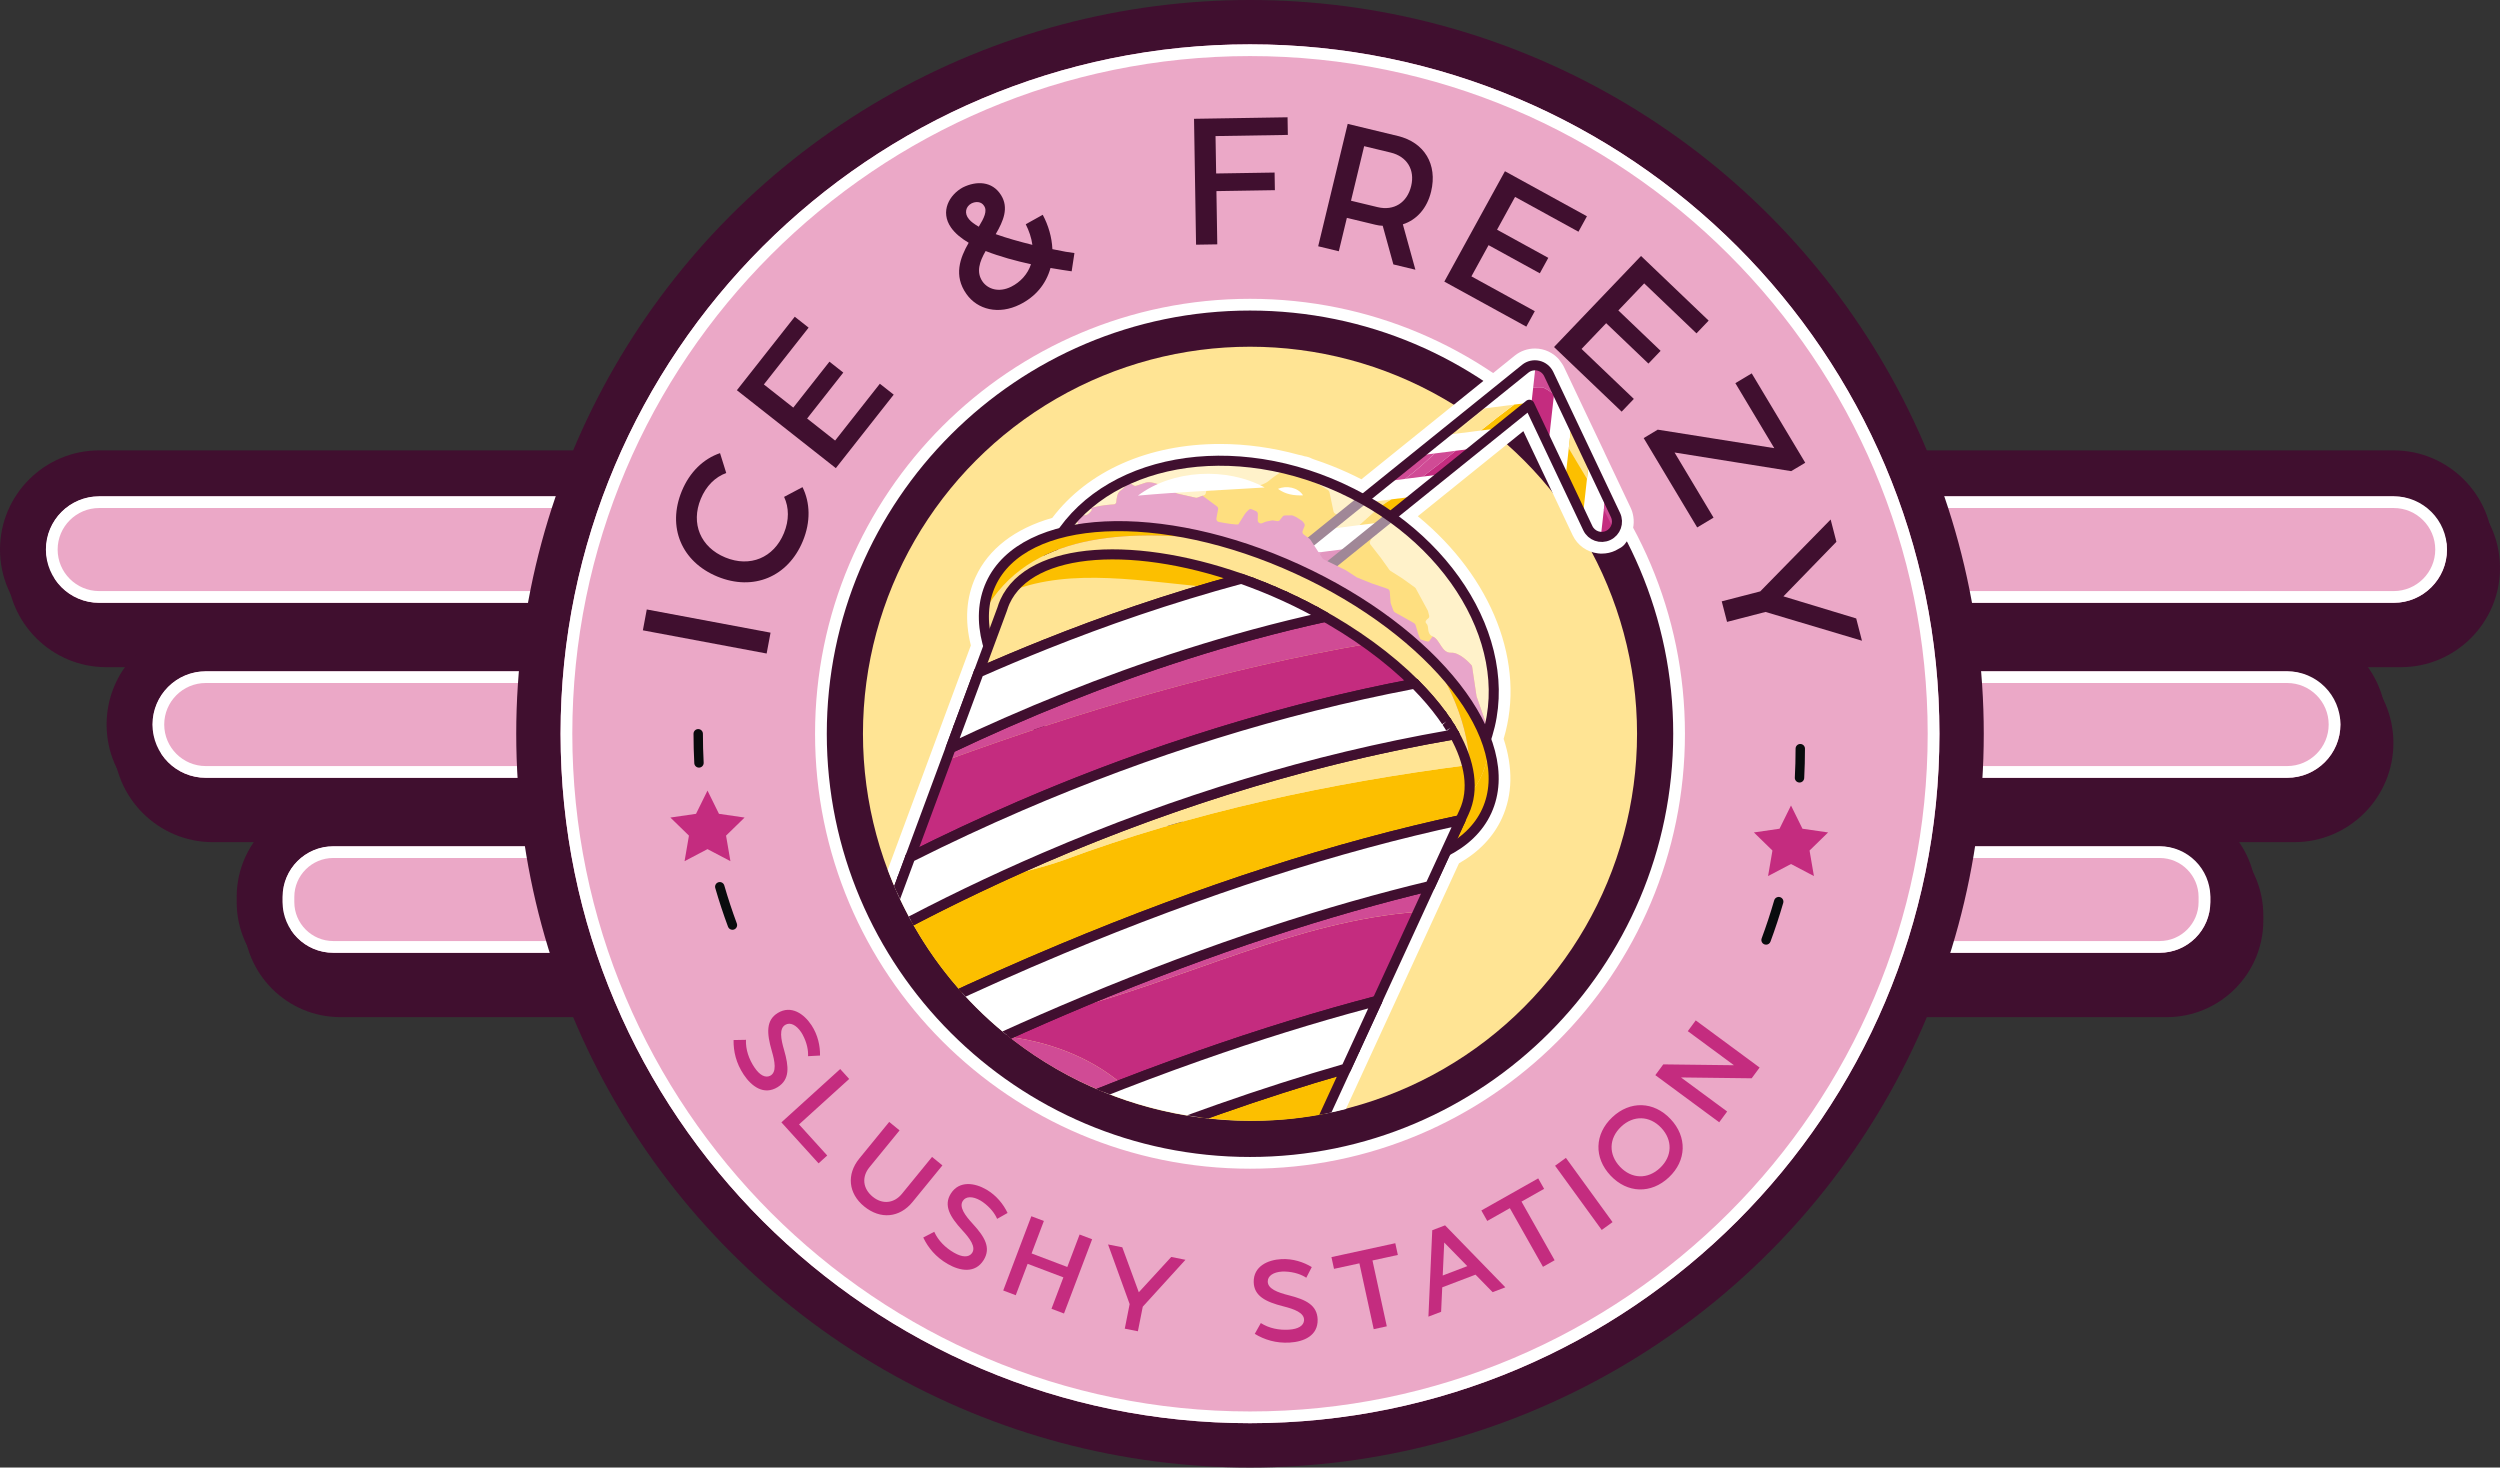 <?xml version="1.0" encoding="UTF-8"?>
<svg id="Layer_1" data-name="Layer 1" xmlns="http://www.w3.org/2000/svg" xmlns:xlink="http://www.w3.org/1999/xlink" viewBox="0 0 567.814 333.314">
  <rect x="0" y="0" width="567.814" height="333.314" fill="#333333" stroke="none"/>
  <defs>
    <style>
      .cls-1, .cls-2 {
        fill: none;
      }

      .cls-3 {
        clip-path: url(#clippath);
      }

      .cls-4 {
        fill: #eba8c7;
      }

      .cls-5 {
        fill: #ffe494;
      }

      .cls-6, .cls-7, .cls-8 {
        fill: #fff;
      }

      .cls-9 {
        fill: #fcbf00;
      }

      .cls-10 {
        fill: #c42c7f;
      }

      .cls-11 {
        fill: #d04b95;
      }

      .cls-12 {
        fill: #c6e2f7;
      }

      .cls-13 {
        fill: #090b0d;
      }

      .cls-14 {
        fill: #400f2f;
      }

      .cls-15, .cls-16 {
        fill: #3b8fca;
      }

      .cls-7, .cls-16, .cls-2 {
        stroke: #400f2f;
        stroke-linecap: round;
        stroke-linejoin: round;
        stroke-width: 2.285px;
      }

      .cls-8 {
        opacity: .5;
      }
    </style>
    <clipPath id="clippath">
      <path class="cls-1" d="m373.54,165.794c0,49.026-42.167,88.77-88.77,88.77-49.704,0-88.77-38.895-88.77-88.77,0-49.026,39.744-88.77,88.77-88.77,26.395,0,67.674-19.002,83.934-.715,13.941,15.679,4.835,66.854,4.835,89.485Z"/>
    </clipPath>
  </defs>
  <g>
    <g>
      <rect class="cls-4" x="12.04" y="116.914" width="545.349" height="24.194" rx="12.097" ry="12.097"/>
      <path class="cls-14" d="m545.291,116.914c6.681,0,12.097,5.416,12.097,12.097s-5.416,12.097-12.097,12.097H24.137c-6.681,0-12.097-5.416-12.097-12.097s5.416-12.097,12.097-12.097h521.154m0-10.426H24.137c-12.419,0-22.523,10.104-22.523,22.523s10.104,22.523,22.523,22.523h521.154c12.419,0,22.523-10.104,22.523-22.523s-10.104-22.523-22.523-22.523h0Z"/>
    </g>
    <g>
      <rect class="cls-4" x="36.249" y="156.657" width="496.931" height="24.194" rx="12.097" ry="12.097"/>
      <path class="cls-14" d="m521.082,156.657c6.681,0,12.097,5.416,12.097,12.097s-5.416,12.097-12.097,12.097H48.346c-6.681,0-12.097-5.416-12.097-12.097s5.416-12.097,12.097-12.097h472.736m0-10.426H48.346c-12.419,0-22.523,10.104-22.523,22.523s10.104,22.523,22.523,22.523h472.736c12.419,0,22.523-10.104,22.523-22.523s-10.104-22.523-22.523-22.523h0Z"/>
    </g>
    <g>
      <rect class="cls-4" x="65.795" y="196.4" width="437.837" height="24.194" rx="11.516" ry="11.516"/>
      <path class="cls-14" d="m492.116,196.4c6.36,0,11.516,5.156,11.516,11.516v1.162c0,6.36-5.156,11.516-11.516,11.516H77.312c-6.36,0-11.516-5.156-11.516-11.516v-1.162c0-6.36,5.156-11.516,11.516-11.516h414.805m0-10.426H77.312c-12.099,0-21.942,9.843-21.942,21.942v1.162c0,12.099,9.844,21.942,21.942,21.942h414.805c12.099,0,21.942-9.843,21.942-21.942v-1.162c0-12.099-9.844-21.942-21.942-21.942h0Z"/>
    </g>
    <g>
      <rect class="cls-4" x="10.426" y="112.719" width="545.349" height="24.194" rx="12.097" ry="12.097"/>
      <path class="cls-14" d="m543.677,112.719c6.681,0,12.097,5.416,12.097,12.097s-5.416,12.097-12.097,12.097H22.523c-6.681,0-12.097-5.416-12.097-12.097s5.416-12.097,12.097-12.097h521.154m0-10.426H22.523c-12.419,0-22.523,10.104-22.523,22.523s10.104,22.523,22.523,22.523h521.154c12.419,0,22.523-10.104,22.523-22.523s-10.104-22.523-22.523-22.523h0Z"/>
    </g>
    <g>
      <rect class="cls-4" x="34.635" y="152.462" width="496.931" height="24.194" rx="12.097" ry="12.097"/>
      <path class="cls-14" d="m519.469,152.462c6.681,0,12.097,5.416,12.097,12.097s-5.416,12.097-12.097,12.097H46.732c-6.681,0-12.097-5.416-12.097-12.097s5.416-12.097,12.097-12.097h472.737m0-10.426H46.732c-12.419,0-22.523,10.104-22.523,22.523s10.104,22.523,22.523,22.523h472.737c12.419,0,22.523-10.104,22.523-22.523s-10.104-22.523-22.523-22.523h0Z"/>
    </g>
    <g>
      <rect class="cls-4" x="64.182" y="192.205" width="437.837" height="24.194" rx="11.516" ry="11.516"/>
      <path class="cls-14" d="m490.503,192.205c6.36,0,11.516,5.156,11.516,11.516v1.162c0,6.36-5.156,11.516-11.516,11.516H75.698c-6.36,0-11.516-5.156-11.516-11.516v-1.162c0-6.36,5.156-11.516,11.516-11.516h414.804m0-10.426H75.698c-12.099,0-21.942,9.843-21.942,21.942v1.162c0,12.099,9.844,21.942,21.942,21.942h414.804c12.099,0,21.942-9.843,21.942-21.942v-1.162c0-12.099-9.844-21.942-21.942-21.942h0Z"/>
    </g>
    <path class="cls-6" d="m543.677,115.384c5.201,0,9.432,4.231,9.432,9.432s-4.231,9.432-9.432,9.432H22.523c-5.201,0-9.432-4.231-9.432-9.432s4.231-9.432,9.432-9.432h521.154m0-2.665H22.523c-6.681,0-12.097,5.416-12.097,12.097s5.416,12.097,12.097,12.097h521.154c6.681,0,12.097-5.416,12.097-12.097s-5.416-12.097-12.097-12.097h0Z"/>
    <path class="cls-6" d="m519.469,155.127c5.201,0,9.433,4.231,9.433,9.433s-4.231,9.433-9.433,9.433H46.732c-5.201,0-9.433-4.231-9.433-9.433s4.231-9.433,9.433-9.433h472.737m0-2.665H46.732c-6.681,0-12.097,5.416-12.097,12.097s5.416,12.097,12.097,12.097h472.737c6.681,0,12.097-5.416,12.097-12.097s-5.416-12.097-12.097-12.097h0Z"/>
    <path class="cls-6" d="m490.503,194.87c4.881,0,8.852,3.971,8.852,8.852v1.162c0,4.881-3.971,8.852-8.852,8.852H75.698c-4.881,0-8.852-3.971-8.852-8.852v-1.162c0-4.881,3.971-8.852,8.852-8.852h414.804m0-2.665H75.698c-6.36,0-11.516,5.156-11.516,11.516v1.162c0,6.36,5.156,11.516,11.516,11.516h414.804c6.36,0,11.516-5.156,11.516-11.516v-1.162c0-6.36-5.156-11.516-11.516-11.516h0Z"/>
  </g>
  <g>
    <circle class="cls-14" cx="283.907" cy="166.657" r="166.657"/>
    <path class="cls-4" d="m283.907,68.694c54.017,0,97.962,43.946,97.962,97.963s-43.946,97.963-97.962,97.963-97.963-43.946-97.963-97.963,43.946-97.963,97.963-97.963m0-58.623c-86.342,0-156.586,70.244-156.586,156.586s70.244,156.586,156.586,156.586,156.585-70.244,156.585-156.586S370.249,10.071,283.907,10.071h0Z"/>
    <path class="cls-6" d="m283.907,12.736c84.872,0,153.921,69.049,153.921,153.921s-69.049,153.921-153.921,153.921-153.921-69.049-153.921-153.921S199.035,12.736,283.907,12.736m0-2.665c-86.342,0-156.586,70.244-156.586,156.586s70.244,156.586,156.586,156.586,156.585-70.244,156.585-156.586S370.249,10.071,283.907,10.071h0Z"/>
    <g>
      <path class="cls-14" d="m146.011,143.163l.889-4.739,28.113,5.269-.888,4.739-28.114-5.269Z"/>
      <path class="cls-14" d="m154.856,111.534c1.792-4.344,4.927-7.337,8.681-8.617l1.409,4.513c-2.498.914-4.568,2.934-5.783,5.88-2.305,5.59-.064,10.979,5.563,13.299,5.628,2.321,11.016.08,13.32-5.51,1.217-2.946,1.171-5.838.043-8.247l4.182-2.21c1.76,3.555,1.873,7.888.082,12.231-3.364,8.159-11.26,11.443-19.418,8.079s-11.443-11.26-8.079-19.418Z"/>
      <path class="cls-14" d="m180.512,71.936l3.146,2.478-10.163,12.906,6.678,5.259,8.216-10.435,3.146,2.479-8.216,10.434,6.356,5.006,10.164-12.906,3.146,2.478-13.146,16.694-22.474-17.697,13.147-16.694Z"/>
      <path class="cls-14" d="m220.01,55.14c-1.679-.99-3.064-2.126-3.975-3.407-2.624-3.715-.368-7.528,2.649-9.166,3.073-1.528,6.673-1.447,8.657,1.718,1.857,2.908.535,5.938-1.188,8.896,2.557.919,5.515,1.729,8.326,2.43-.215-1.626-.76-3.182-1.506-4.681l3.86-2.147c1.273,2.378,2.07,5.083,2.192,7.806,2.246.48,4.091.795,5.005.888l-.63,4.146c-1.188-.184-2.85-.406-4.804-.758-1.05,3.76-3.485,6.569-6.961,8.297-4.793,2.384-9.631,1.186-12.145-2.4-2.934-4.154-1.463-8.171.518-11.619Zm3.489-8.396c-.637-1.007-1.88-1.029-2.866-.537-1.263.674-1.723,2.226-.539,3.598.475.587,1.241,1.118,2.209,1.687,1.209-1.971,1.998-3.595,1.196-4.747Zm-.348,17.191c1.148,1.665,3.631,2.621,6.521,1.184,2.085-1.037,3.771-2.879,4.488-5.106-3.379-.738-7.067-1.732-10.3-3-1.394,2.427-2.184,4.781-.709,6.923Z"/>
      <path class="cls-14" d="m271.196,26.983l21.241-.344.065,4.004-16.422.265.138,8.496,13.275-.214.065,4.002-13.276.215.194,12.092-4.82.078-.461-28.594Z"/>
      <path class="cls-14" d="m306.099,28.136l11.397,2.75c5.997,1.446,9.041,6.425,7.546,12.62-.919,3.812-3.275,6.438-6.418,7.445l2.851,10.311-5.005-1.207-2.42-8.778c-.546-.006-1.071-.09-1.667-.234l-6.474-1.561-1.829,7.585-4.686-1.131,6.704-27.8Zm.749,17.454l6.036,1.455c3.694.891,6.711-.987,7.63-4.799.891-3.693-.948-6.7-4.642-7.591l-6.035-1.457-2.989,12.392Z"/>
      <path class="cls-14" d="m360.434,49.119l-1.927,3.51-14.397-7.907-4.091,7.449,11.639,6.393-1.928,3.511-11.64-6.394-3.895,7.092,14.397,7.907-1.927,3.509-18.624-10.228,13.769-25.07,18.623,10.229Z"/>
      <path class="cls-14" d="m388.081,72.818l-2.767,2.895-11.875-11.35-5.871,6.146,9.6,9.175-2.767,2.895-9.6-9.174-5.59,5.849,11.876,11.349-2.767,2.895-15.361-14.679,19.762-20.679,15.359,14.68Z"/>
      <path class="cls-14" d="m410.017,105.099l-3.191,1.91-26.492-4.235,8.858,14.795-3.716,2.225-12.155-20.297,3.19-1.912,26.472,4.202-8.838-14.76,3.716-2.226,12.156,20.298Z"/>
      <path class="cls-14" d="m415.786,117.992l1.309,5.063-12.033,12.394,16.53,5.014,1.308,5.062-21.902-6.537-8.742,2.259-1.206-4.667,8.743-2.26,15.994-16.328Z"/>
    </g>
    <circle class="cls-5" cx="283.907" cy="166.657" r="87.907"/>
    <g>
      <path class="cls-10" d="m182.28,234.959c-.029-.044-.164-.294-.308-.508-1.131-1.692-2.51-2.319-3.582-1.698-1.463.824-1.047,3.209-.294,5.774,1.075,3.743,1.335,6.637-1.465,8.383-3.114,1.925-5.917-.138-7.705-2.816-1.76-2.635-2.355-5.335-2.314-7.872l2.815-.052c-.092,2.229.682,4.407,1.912,6.25,1.217,1.821,2.503,2.449,3.575,1.92,1.55-.787,1.075-3.26.381-5.646-1.168-4.021-1.342-6.973,1.364-8.626,3.042-1.847,5.959.202,7.669,2.809,1.438,2.199,1.962,4.699,1.921,6.864l-2.723.146c.078-1.229-.202-2.994-1.247-4.929Z"/>
      <path class="cls-10" d="m190.832,242.804l2.041,2.252-11.391,10.328,6.4,7.06-1.964,1.782-8.443-9.312,13.356-12.11Z"/>
      <path class="cls-10" d="m204.315,256.74l-6.843,8.377c-1.792,2.194-1.525,4.839.749,6.697,2.194,1.791,4.84,1.524,6.632-.67l6.842-8.377,2.353,1.922-6.792,8.317c-2.933,3.591-7.281,4.029-10.991.999-3.591-2.932-4.029-7.281-1.096-10.87l6.792-8.318,2.354,1.923Z"/>
      <path class="cls-10" d="m223.162,272.977c-.046-.025-.278-.189-.5-.317-1.766-1.013-3.279-.961-3.962.072-.945,1.388.488,3.338,2.302,5.302,2.625,2.874,4.143,5.349,2.412,8.156-1.933,3.106-5.359,2.505-8.151.901-2.746-1.577-4.479-3.73-5.57-6.021l2.498-1.298c.909,2.037,2.57,3.645,4.49,4.747,1.898,1.091,3.329,1.08,4.054.131,1.038-1.395-.484-3.396-2.168-5.225-2.832-3.081-4.3-5.647-2.609-8.33,1.904-3.005,5.426-2.467,8.114-.893,2.266,1.33,3.846,3.338,4.771,5.294l-2.373,1.34c-.477-1.136-1.511-2.591-3.307-3.86Z"/>
      <path class="cls-10" d="m237.09,277.315l-2.793,7.372,8.117,3.076,2.793-7.372,2.843,1.076-6.389,16.864-2.843-1.077,2.702-7.131-8.118-3.076-2.701,7.131-2.844-1.076,6.389-16.864,2.844,1.077Z"/>
      <path class="cls-10" d="m251.668,282.649l3.232.64,3.752,10.22,7.363-8.019,3.232.64-9.695,10.654-1.106,5.582-2.98-.59,1.106-5.582-4.904-13.545Z"/>
      <path class="cls-10" d="m291.808,288.795c-.052.003-.336-.006-.594.011-2.031.12-3.269.994-3.271,2.232-.03,1.679,2.24,2.524,4.833,3.17,3.772.961,6.4,2.198,6.495,5.495.089,3.659-3.105,5.035-6.32,5.228-3.162.188-5.793-.66-7.961-1.977l1.375-2.455c1.878,1.204,4.149,1.636,6.359,1.503,2.187-.13,3.378-.923,3.461-2.115.103-1.734-2.27-2.573-4.679-3.178-4.061-1.021-6.695-2.362-6.756-5.532-.058-3.557,3.183-5.04,6.296-5.2,2.624-.13,5.046.68,6.894,1.808l-1.249,2.423c-1.021-.688-2.686-1.336-4.883-1.412Z"/>
      <path class="cls-10" d="m316.907,282.365l.581,2.668-5.765,1.255,3.254,14.953-2.971.646-3.254-14.951-5.765,1.253-.581-2.668,14.5-3.155Z"/>
      <path class="cls-10" d="m324.429,299.043l.871-19.627,2.912-1.11,13.69,14.077-2.89,1.101-3.885-3.977-7.559,2.88-.254,5.555-2.887,1.102Zm8.831-11.471l-5.241-5.362-.342,7.491,5.583-2.129Z"/>
      <path class="cls-10" d="m349.366,267.639l1.342,2.377-5.135,2.898,7.521,13.319-2.646,1.494-7.521-13.319-5.135,2.899-1.342-2.376,12.916-7.293Z"/>
      <path class="cls-10" d="m353.198,264.767l2.459-1.786,10.594,14.591-2.459,1.785-10.594-14.59Z"/>
      <path class="cls-10" d="m379.424,254.162c3.817,4.048,3.658,9.436-.37,13.234-4.047,3.817-9.434,3.66-13.252-.388-3.816-4.047-3.658-9.435.389-13.253,4.028-3.798,9.417-3.641,13.233.406Zm-11.485,10.832c2.633,2.792,6.291,2.917,9.102.267,2.791-2.634,2.899-6.31.267-9.102s-6.31-2.899-9.102-.267c-2.811,2.65-2.899,6.31-.267,9.102Z"/>
      <path class="cls-10" d="m375.967,244.193l1.804-2.446,16.056.194-10.487-7.738,1.804-2.446,14.509,10.706-1.806,2.446-16.053-.194,10.486,7.738-1.805,2.445-14.508-10.705Z"/>
    </g>
    <path class="cls-6" d="m283.907,70.534c53.002,0,96.123,43.12,96.123,96.123s-43.12,96.122-96.123,96.122-96.122-43.12-96.122-96.122,43.12-96.123,96.122-96.123m0-2.665c-54.559,0-98.787,44.229-98.787,98.787s44.228,98.787,98.787,98.787,98.787-44.229,98.787-98.787-44.229-98.787-98.787-98.787h0Z"/>
    <g class="cls-3">
      <g>
        <path class="cls-6" d="m348.611,82.967c.259,0,.519.029.775.087.486.111.933.327,1.321.621l.4.354.581.805c.022.041.047.08.067.123l5.207,10.993,3.975,8.36-.003.026,3.732,7.879.804,1.698,1.453,3.068c.167.353.254.72.296,1.087l.016.039-.008.021c.105,1.062-.287,2.113-1.062,2.851l-.066.177-.192.06c-.196.152-.407.287-.64.398-.474.224-.971.319-1.463.319-.06,0-.119-.001-.178-.004l-.043.014.002-.016c-1.229-.071-2.385-.778-2.951-1.968l-13.277-28.032-31.508,25.41c18.421,13.065,27.508,33.456,21.638,50.535,2.203,5.876,2.41,11.498.189,16.347-1.789,3.906-4.989,6.946-9.239,9.118l-15.63,33.974-5.062,11.002-26.248,57.055c-3.003,6.558-11.418,9.862-22.495,9.862-10.397,0-23.139-2.912-35.949-8.778-8.016-3.671-15.13-8.079-21.003-12.792-.001,0-.002-.002-.003-.003-.448-.359-.887-.721-1.32-1.083-.067-.056-.133-.112-.199-.167-.422-.355-.838-.712-1.245-1.07-.034-.03-.067-.06-.101-.09-1.182-1.044-2.301-2.099-3.356-3.161-.167-.167-.334-.335-.498-.503-.249-.256-.492-.512-.733-.769-.201-.214-.399-.428-.594-.642-.213-.233-.425-.465-.631-.698-.23-.261-.453-.522-.676-.783-.166-.195-.337-.389-.498-.584h0c-4.938-5.97-7.687-11.973-7.639-17.253-.003.001-.006.003-.009.005,0-.051.008-.1.009-.151.006-.336.026-.667.056-.997.009-.098.013-.197.023-.294.047-.426.109-.849.196-1.264.005-.022.007-.045.012-.068.083-.392.191-.777.311-1.158.018-.056.029-.114.047-.17.141-.428.304-.848.493-1.261l19.225-51.886,1.819-4.91,10.894-29.401,4.661-12.58,2.201-5.94c-1.477-5.072-1.396-9.902.545-14.141,2.669-5.828,8.468-9.734,16.241-11.684,7.358-10.541,20.735-16.309,35.807-16.309,5.553,0,11.335.783,17.132,2.398.575.04,1.064.33,1.64.373.167.012.456.172.588.287.201.175.36.007.561.182,2.528.822,5.052,1.802,7.554,2.947,1.746.8,3.436,1.662,5.072,2.576l5.049-4.072,7.243-5.842,5.706-4.602,7.244-5.842,11.549-9.314c.624-.504,1.397-.771,2.184-.771m0-3.809c-1.659,0-3.284.574-4.576,1.615l-11.548,9.314-7.244,5.842-5.706,4.602-7.243,5.842-3.083,2.487c-1.016-.523-2.039-1.021-3.061-1.489-2.471-1.132-5.025-2.136-7.597-2.987-.195-.092-.397-.168-.606-.229-.444-.233-1.006-.448-1.644-.521-.043-.013-.085-.027-.127-.04-.295-.092-.706-.22-1.214-.297-5.951-1.633-11.963-2.46-17.873-2.46-16.21,0-30.001,6.1-38.094,16.788-8.49,2.427-14.497,7.051-17.417,13.428-2.128,4.647-2.489,9.871-1.076,15.544l-1.778,4.8-4.661,12.58-10.894,29.401-1.819,4.91-19.179,51.762c-.218.489-.415.999-.585,1.517-.029.087-.058.187-.085.289-.164.528-.285.987-.381,1.441-.009.041-.019.094-.028.145-.098.478-.177.99-.239,1.556-.012.116-.021.223-.028.331l-.004.051c-.036.405-.058.791-.068,1.17-.006.091-.01.18-.011.27,0,.097.002.194.008.29.04,6.024,2.978,12.733,8.513,19.423.122.148.248.295.375.442l.159.185c.237.278.475.557.722.836.22.25.446.498.673.745.207.226.417.454.63.68.257.273.515.545.779.816.135.139.273.278.411.416l.116.117c1.112,1.12,2.302,2.241,3.535,3.33l.107.096c.428.376.864.75,1.306,1.122l.057.048.156.131c.447.374.904.75,1.37,1.125.009.007.018.014.027.022,6.354,5.096,13.683,9.561,21.785,13.271,12.848,5.883,26.178,9.123,37.534,9.123,13.17,0,22.389-4.292,25.958-12.085l26.245-57.049,5.062-11.002,15.099-32.819c4.545-2.583,7.83-6.036,9.773-10.28,2.41-5.264,2.531-11.459.367-17.988,5.135-16.986-2.547-36.661-19.489-50.562l23.968-19.329,11.208,23.663c1.079,2.27,3.25,3.81,5.738,4.102.219.039.441.059.664.059.082,0,.163-.003.245-.008,1.078-.005,2.107-.235,3.058-.685.267-.127.53-.272.786-.436.689-.315,1.267-.827,1.662-1.469,1.208-1.43,1.814-3.254,1.694-5.138-.005-.229-.031-.457-.076-.681-.109-.713-.305-1.364-.597-1.981l-1.453-3.068-.804-1.698-3.607-7.616c-.037-.1-.079-.198-.124-.294l-3.975-8.36-5.205-10.989c-.055-.116-.11-.22-.168-.322-.075-.138-.16-.271-.252-.399l-.58-.805c-.165-.229-.355-.439-.566-.625l-.4-.354c-.073-.064-.148-.126-.225-.184-.832-.629-1.763-1.065-2.767-1.295-.534-.122-1.081-.184-1.626-.184h0Z"/>
        <g>
          <path class="cls-9" d="m336.457,169.179c.315-.879,1.062-3.127,1.284-3.814.043-.132.04-.276-.008-.415-.419-1.222-.845-2.443-1.279-3.664-.351-1.023-.708-2.047-1.071-3.07-.016-.045-.028-.092-.034-.139-.308-2.216-.639-4.437-.993-6.662-.022-.137-.083-.267-.18-.376-.569-.645-2.73-2.887-4.593-2.79-2.163.113-2.499-2.955-4.105-3.646-1.598-.684-.77-2.273-1.484-2.95-.481-.454.012-.931.385-1.194.2-.14.284-.39.218-.644-.088-.335-.176-.671-.265-1.006-.014-.054-.035-.106-.061-.156-.884-1.665-1.784-3.326-2.7-4.983-.056-.101-.134-.189-.229-.258-.957-.695-1.916-1.386-2.879-2.071-.011-.008-.023-.016-.035-.023-.874-.556-1.75-1.108-2.627-1.656-.091-.057-.169-.131-.23-.218-.637-.904-1.278-1.806-1.924-2.705-.784-1.016-1.575-2.03-2.372-3.04-.162-.205-.204-.466-.112-.679.226-.518.451-1.036.676-1.554.125-.288-.003-.648-.298-.848-.804-.549-2.382-1.526-3.352-1.569-1.145-.053-2.154-.9-2.431-1.151-.056-.051-.118-.091-.185-.123-.756-.364-1.512-.726-2.269-1.084-.224-.106-.389-.311-.435-.54-.295-1.456-.599-2.914-.915-4.373-.042-.194-.169-.371-.348-.485-.822-.523-1.647-1.044-2.473-1.56-.039-.024-.075-.052-.11-.082-.867-.767-1.739-1.531-2.614-2.291-.131-.114-.296-.184-.463-.196-1.424-.107-2.846-.204-4.266-.293-.143-.009-.278.024-.389.096-.521.334-2.103,1.376-3.053,2.198-.893.771-2.104,1.093-2.598,1.2-.14.03-.289.017-.43-.041-.91-.373-1.821-.741-2.733-1.106-.045-.018-.087-.031-.134-.04-.408-.08-2.622-.482-4.755-.433-2.199.053-.301.005-2.182.15-.275.022-.499.204-.55.46-.09.449-.269,1.14-.551,1.495-.274.346-.397.843-.45,1.166-.034.208-.175.374-.377.447-.506.185-1.012.371-1.517.558-.121.045-.256.053-.389.022-1.395-.321-2.79-.633-4.185-.935-.084-.018-.16-.049-.233-.095-.71-.461-4.96-3.008-6.983-2.375-.707.232-1.412.465-2.116.701-.221.074-.471.023-.662-.127-.333-.263-.894-.592-1.316-.262-.639.5-.762.93-1.687,1.575-.644.45-.804,1.738-.845,2.475-.017.308-.261.545-.579.563-.91.05-2.746.202-4.254.587-2.092.537,0,0-1.036,1.113-1.034,1.115-1.126.57-2.271.931-.919.292-.702,1.366-.585,1.777.032.112.034.227.004.338-.188.679-.376,1.358-.566,2.037-.1.357-.494.547-.845.4-.347-.145-.8-.267-1.268-.207-.964.125-1.025,1.113-2.082,2.57-.042.058-.075.125-.094.193-.171.621-.343,1.241-.515,1.862-.061.219-.237.386-.459.438h0c-.631.148-.644,1.035-.021,1.212,32.87,9.317,65.191,24.242,95.303,44.893.347.238.802.119.945-.252.363-.938.977-2.557,1.231-3.276Z"/>
          <g>
            <path class="cls-6" d="m286.295,137.743c-.211-.163-.407-.353-.582-.571-1.206-1.496-.972-3.685.524-4.891l60.19-48.542c.829-.669,1.92-.921,2.959-.684,1.039.238,1.912.939,2.368,1.902l15.168,32.024c.822,1.736.081,3.811-1.655,4.633-1.737.822-3.809.079-4.633-1.655l-13.277-28.032-56.753,45.77c-1.278,1.031-3.064,1.009-4.309.047Z"/>
            <path class="cls-5" d="m307.962,114.453l-7.218,5.839,7.982-1.022c2.393-2.119,4.613-4.36,7.312-5.85l-8.075,1.034Z"/>
            <path class="cls-9" d="m321.162,112.763l-5.124.656c-2.699,1.49-4.919,3.731-7.312,5.85l4.756-.609,7.68-5.898Z"/>
            <polygon class="cls-10" points="287.243 131.946 299.981 130.315 307.66 124.417 294.461 126.108 287.243 131.946"/>
            <path class="cls-11" d="m323.148,108.254c2.535-1.916,5.016-3.885,7.48-5.872l-4.781.612c-2.192,2.07-4.404,4.065-6.681,5.77l3.982-.51Z"/>
            <path class="cls-11" d="m314.357,109.38l4.809-.616c2.277-1.705,4.489-3.7,6.681-5.77l-4.272.547-7.218,5.839Z"/>
            <path class="cls-10" d="m323.148,108.254l3.947-.505,7.68-5.898-4.146.531c-2.464,1.987-4.945,3.956-7.48,5.872Z"/>
            <path class="cls-9" d="m347.767,91.402l-3.843.492c-2.581,1.913-5.1,3.886-7.593,5.887l3.757-.481,7.68-5.898Z"/>
            <path class="cls-5" d="m336.331,97.781c2.493-2,5.013-3.974,7.593-5.887l-6.66.853c-2.286,1.689-4.514,3.687-6.727,5.776l5.794-.742Z"/>
            <path class="cls-5" d="m327.35,98.931l3.187-.408c2.214-2.088,4.441-4.087,6.727-5.776l-2.696.345-7.218,5.839Z"/>
            <path class="cls-11" d="m350.4,87.995c.706.235,1.558.835,2.555,1.596l.168-1.514-1.859-4.199-2.478-.901-.561,5.044c.715-.06,1.439-.072,2.175-.026Z"/>
            <path class="cls-10" d="m350.4,87.995c-.736-.046-1.46-.034-2.175.026l-.492,4.427,3.971,8.392,1.251-11.25c-.997-.76-1.849-1.36-2.555-1.596Z"/>
            <polygon class="cls-9" points="359.517 117.073 360.937 104.31 357.017 95.456 356.599 99.21 355.546 108.681 359.517 117.073"/>
            <polygon class="cls-5" points="357.017 95.456 356.599 99.21 356.306 101.851 360.441 108.764 360.937 104.31 357.017 95.456"/>
            <polygon class="cls-10" points="366.1 121.156 367.236 118.106 364.685 112.047 364.267 115.801 363.584 121.942 366.1 121.156"/>
            <polygon class="cls-11" points="364.685 112.047 364.267 115.801 366.492 120.103 367.236 118.106 364.685 112.047"/>
            <path class="cls-2" d="m286.295,137.743c-.211-.163-.407-.353-.582-.571-1.206-1.496-.972-3.685.524-4.891l60.19-48.542c.829-.669,1.92-.921,2.959-.684,1.039.238,1.912.939,2.368,1.902l15.168,32.024c.822,1.736.081,3.811-1.655,4.633-1.737.822-3.809.079-4.633-1.655l-13.277-28.032-56.753,45.77c-1.278,1.031-3.064,1.009-4.309.047Z"/>
            <polygon class="cls-11" points="294.461 126.107 287.243 131.946 294.412 131.028 300.283 125.362 294.461 126.107"/>
          </g>
          <path class="cls-11" d="m336.457,169.179c.315-.879,1.061-3.127,1.284-3.814.043-.131.04-.276-.008-.415-.419-1.222-.845-2.443-1.279-3.664-.351-1.023-.708-2.047-1.071-3.07-.016-.045-.027-.092-.034-.139-.308-2.216-.639-4.437-.993-6.662-.022-.138-.083-.267-.18-.376-.569-.645-2.73-2.887-4.593-2.79-2.163.113-2.499-2.956-4.105-3.646-.034-.015-.061-.032-.092-.047-.373.48-.781,1.012-.835,1.115-.103.193-1.559-.325-1.871-.421-.254-.08-.925-2.441-1.164-3.275-.053-.186-.181-.346-.354-.445-.634-.363-1.269-.724-1.905-1.082-.808-.456-1.617-.907-2.427-1.356-.161-.089-.286-.233-.347-.402-.2-.544-.401-1.088-.603-1.631-.023-.062-.037-.126-.042-.19-.06-.832-.122-1.665-.188-2.499-.023-.284-.228-.542-.509-.64-1.248-.436-2.496-.864-3.745-1.284-.016-.005-.031-.011-.047-.017-1.041-.429-2.083-.852-3.126-1.269-.047-.019-.093-.043-.136-.071-.785-.516-1.573-1.029-2.362-1.539-.024-.015-.048-.029-.073-.042-1.654-.828-3.311-1.642-4.973-2.441-.128-.061-.237-.158-.312-.276-.908-1.415-1.828-2.826-2.761-4.233-.049-.074-.111-.139-.183-.193-.435-.322-.871-.642-1.308-.962-.262-.192-.372-.521-.263-.794.148-.372.296-.744.443-1.116.075-.189.046-.411-.078-.597-.15-.227-.354-.512-.477-.592-.188-.123-1.065-.693-1.278-.829-.034-.022-.064-.038-.101-.054-.23-.103-.46-.205-.689-.307-.099-.044-.204-.066-.307-.065-.521.006-1.041.014-1.561.022-.191.003-.362.085-.472.225-.217.279-.435.557-.652.836-.135.173-.363.256-.599.217-.316-.052-.632-.103-.948-.154-.082-.013-.163-.012-.241.004-.437.086-.873.174-1.309.262-.04.008-.078.02-.115.035-.275.114-.551.227-.826.342-.453.188-.995-.184-.983-.675.012-.475.023-.95.032-1.425.006-.271-.167-.532-.432-.655-.45-.208-1.105-.497-1.267-.501-.253-.007-1.083.88-1.293,1.229-.21.349-1.175,1.848-1.398,2.23-.171.288-3.08-.238-4.45-.485-.383-.07-.646-.435-.578-.795.132-.7.263-1.401.392-2.102.045-.242-.064-.5-.278-.66-.988-.737-1.98-1.468-2.976-2.195-.089-.073-.178-.146-.268-.218t0,0c-.394.144-.787.289-1.18.435-.121.045-.256.053-.389.022-1.395-.321-2.79-.633-4.185-.935-.084-.018-.16-.049-.233-.095-.71-.461-4.96-3.008-6.983-2.375-.707.232-1.412.465-2.116.701-.221.074-.471.023-.662-.127-.333-.263-.894-.591-1.316-.262-.639.5-.762.93-1.687,1.575-.645.45-.804,1.738-.845,2.475-.017.308-.261.545-.579.563-.91.05-2.746.202-4.254.587-2.092.537,0,0-1.036,1.113-1.034,1.115-1.126.57-2.271.931-.919.292-.702,1.366-.585,1.777.032.112.034.227.004.338-.188.679-.376,1.358-.566,2.037-.1.357-.493.547-.845.4-.347-.145-.8-.267-1.268-.207-.964.125-1.025,1.113-2.082,2.57-.042.058-.075.125-.094.193-.171.621-.343,1.241-.515,1.862-.061.219-.237.386-.459.438h0c-.631.148-.644,1.035-.021,1.212,32.87,9.317,65.191,24.242,95.303,44.893.347.238.802.119.945-.252.363-.938.976-2.557,1.231-3.276Z"/>
          <ellipse class="cls-8" cx="287.377" cy="148.399" rx="41.31" ry="53.854" transform="translate(32.803 347.898) rotate(-65.396)"/>
          <ellipse class="cls-2" cx="287.364" cy="148.393" rx="41.31" ry="53.854" transform="translate(32.801 347.883) rotate(-65.396)"/>
          <path class="cls-5" d="m325.909,150.656c-7.742-8.002-18.475-15.561-31.198-21.387-6.393-2.928-12.787-5.179-18.981-6.785-19.742-2.075-42.075-1.732-52.238,16.566-.826,15.691,17.302,36.079,44.512,48.539,23.779,10.889,47.598,12.561,60.798,5.552,8.52-13.051,5.487-29.278-2.894-42.485Z"/>
          <path class="cls-9" d="m338.083,169.585c-1.916-6.171-6.131-12.684-12.174-18.929,5.911,9.314,9.154,20.128,7.569,30.273,2.706-3.233,4.496-7.23,4.604-11.344Z"/>
          <path class="cls-9" d="m338.083,169.585c-.108,4.114-1.898,8.111-4.604,11.344-.663,4.241-2.163,8.365-4.675,12.212,4.066-2.159,7.136-5.131,8.873-8.923,2.004-4.376,2.037-9.381.406-14.633Z"/>
          <path class="cls-9" d="m275.731,122.483c-23.937-6.21-44.832-2.638-50.691,10.156-.923,2.016-1.429,4.165-1.547,6.41,10.163-18.298,32.496-18.641,52.238-16.566Z"/>
          <ellipse class="cls-2" cx="281.358" cy="158.429" rx="32.072" ry="61.942" transform="translate(20.171 348.279) rotate(-65.396)"/>
          <g>
            <path class="cls-16" d="m185.201,252.758c.141-.428.305-.848.493-1.261-.189.412-.352.833-.493,1.261Z"/>
            <path class="cls-16" d="m328.598,163.99c.293.439.574.877.844,1.314-.27-.437-.551-.875-.844-1.314Z"/>
            <path class="cls-16" d="m329.53,165.448c.275.449.539.898.788,1.345-.249-.447-.514-.896-.788-1.345Z"/>
            <path class="cls-16" d="m192.694,274.69c-.166-.195-.337-.389-.498-.584.161.195.332.389.498.584Z"/>
            <path class="cls-16" d="m287.377,133.522c.646.264,1.293.53,1.941.808-.648-.279-1.294-.544-1.941-.808Z"/>
            <path class="cls-16" d="m184.843,254.085c.083-.392.191-.777.311-1.158-.12.381-.226.766-.311,1.158Z"/>
            <path class="cls-5" d="m269.455,254.596c-26.983,9.91-50.851,20.888-67.404,29.064,5.873,4.713,12.987,9.121,21.003,12.792,26.455,12.115,52.621,11.629,58.443-1.084l7.727-16.795c-3.907-9.684-11.595-18.697-19.769-23.977Z"/>
            <path class="cls-9" d="m305.73,242.696c-10.091,2.89-19.795,6.04-28.854,9.229-2.498.879-4.971,1.771-7.42,2.671,8.174,5.28,15.862,14.293,19.769,23.977l18.522-40.26-2.017,4.383Z"/>
            <path class="cls-16" d="m284.4,132.347c.811.306,1.624.623,2.438.951-.814-.329-1.627-.645-2.438-.951Z"/>
            <path class="cls-16" d="m321.335,155.275c2.379,2.377,4.455,4.785,6.197,7.183-1.742-2.399-3.818-4.806-6.197-7.183Z"/>
            <path class="cls-16" d="m327.556,162.491c.327.451.639.901.942,1.35-.303-.45-.615-.9-.942-1.35Z"/>
            <path class="cls-16" d="m294.329,136.624c.529.258,1.051.521,1.572.784-.522-.263-1.042-.527-1.572-.784Z"/>
            <path class="cls-16" d="m296.63,137.775c.677.348,1.346.7,2.009,1.057-.664-.356-1.332-.71-2.009-1.057Z"/>
            <path class="cls-16" d="m194,276.172c-.213-.233-.425-.465-.631-.698.206.233.418.465.631.698Z"/>
            <path class="cls-16" d="m200.529,282.407c-.422-.355-.838-.712-1.245-1.07.407.358.824.715,1.245,1.07Z"/>
            <polygon class="cls-12" points="204.92 199.611 203.272 204.057 203.272 204.057 204.92 199.611"/>
            <path class="cls-9" d="m241.474,195.397c-4.67,1.624-9.448,2.814-14.262,3.832-10.326,4.746-19.466,9.418-27.202,13.632l3.262-8.803h0l-17.578,47.44,4.539-12.25c13.934-7.161,31.339-15.54,50.828-23.683,32.33-13.509,62.597-23.278,90.627-29.293l.858-1.866c1.455-3.178,1.61-6.782.643-10.608-30.943,3.997-62.253,10.637-91.716,21.6Z"/>
            <path class="cls-5" d="m333.19,173.797c-.574-2.27-1.542-4.617-2.871-7.001-36.945,6.329-69.311,17.734-93.144,27.996-3.433,1.478-6.754,2.961-9.963,4.436,4.814-1.018,9.593-2.208,14.262-3.832,29.463-10.963,60.773-17.602,91.716-21.6Z"/>
            <path class="cls-16" d="m202.048,283.658c-.448-.359-.887-.721-1.32-1.084.433.363.872.724,1.32,1.084Z"/>
            <path class="cls-15" d="m184.612,255.71c.009-.098.013-.197.023-.294-.011.097-.015.196-.023.294Z"/>
            <path class="cls-15" d="m184.556,256.707c.006-.335.027-.667.056-.997-.029.329-.049.661-.056.997Z"/>
            <path class="cls-15" d="m184.548,256.857s.006-.003.008-.005c0-.049,0-.098,0-.146,0,.051-.008.1-.008.151Z"/>
            <path class="cls-15" d="m184.636,255.416c.047-.426.11-.848.196-1.264-.087.415-.149.837-.196,1.264Z"/>
            <path class="cls-10" d="m239.201,230.426c-3.818,1.647-7.554,3.295-11.172,4.933,9.714,1.056,19.401,4.567,26.837,10.901,5.687-2.201,11.541-4.375,17.523-6.483,13.97-4.922,27.461-9.078,40.419-12.466l9.302-20.22c-27.727,2.035-53.209,15.55-80.636,22.583-.758.284-1.516.533-2.273.752Z"/>
            <path class="cls-11" d="m324.807,201.229c-22.742,5.459-48.933,13.823-78.753,26.283-2.319.969-4.597,1.942-6.853,2.915.758-.219,1.516-.468,2.273-.752,27.427-7.033,52.908-20.548,80.636-22.583l7.29-15.845-4.593,9.983Z"/>
            <path class="cls-11" d="m184.557,256.853c-.048,5.28,2.701,11.283,7.639,17.253,14.989-7.524,37.134-17.962,62.67-27.846-7.436-6.333-17.123-9.845-26.837-10.901-17.351,7.854-32.268,15.468-43.472,21.494Z"/>
            <path class="cls-16" d="m199.182,281.246c-1.183-1.044-2.3-2.099-3.356-3.161,1.055,1.062,2.174,2.117,3.356,3.161Z"/>
            <path class="cls-5" d="m229.666,134.255c-.549.748-1.027,1.541-1.415,2.389-.251.549-.45,1.114-.625,1.687l-5.331,14.389c4.839-2.134,9.916-4.277,15.205-6.39,11.127-4.446,23.818-8.973,37.535-12.956-15.059-1.213-31.558-4.587-45.369.882Z"/>
            <path class="cls-9" d="m284.395,132.345c-24.349-9.209-47.088-8.49-54.729,1.91,13.811-5.468,30.31-2.095,45.369-.882,2.269-.659,4.563-1.305,6.886-1.931.823.29,1.648.591,2.474.903Z"/>
            <path class="cls-16" d="m291.893,135.473c-.006-.003-.012-.006-.019-.009-.013-.006-.026-.011-.039-.017.013.006.026.011.039.017.006.003.012.006.019.009Z"/>
            <path class="cls-16" d="m195.328,277.582c-.249-.256-.492-.512-.733-.768.241.257.485.513.733.768Z"/>
            <path class="cls-15" d="m298.817,138.926c.72.388,1.418.79,2.121,1.189.007-.001.013-.003.02-.004-.705-.4-1.419-.794-2.141-1.184Z"/>
            <path class="cls-11" d="m300.938,140.115c-21.836,4.768-42.025,11.603-58.634,18.24-9.526,3.806-18.385,7.736-26.368,11.525l1.697-4.579-2.746,7.41c31.347-11.456,62.866-20.774,95.675-26.47-2.981-2.134-6.2-4.186-9.624-6.125Z"/>
            <path class="cls-10" d="m214.887,172.71l-8.148,21.991c7.494-3.768,15.853-7.719,24.994-11.663,23.162-9.994,54.148-21.031,89.596-27.769-3.099-3.097-6.722-6.134-10.767-9.029-32.809,5.697-64.328,15.014-95.675,26.47Z"/>
            <path class="cls-2" d="m281.498,295.368l26.248-57.055-2.017,4.383c-10.091,2.89-19.795,6.04-28.854,9.229-30.012,10.563-56.768,22.817-74.824,31.735,5.873,4.713,12.987,9.121,21.003,12.792,26.455,12.115,52.621,11.629,58.443-1.084Z"/>
            <path class="cls-2" d="m241.062,215.563c32.33-13.509,62.597-23.278,90.627-29.293l.858-1.866c2.319-5.063,1.34-11.207-2.228-17.609-36.945,6.329-69.311,17.734-93.144,27.996-14.478,6.234-27.025,12.544-37.165,18.068l4.909-13.25-19.225,51.886,4.539-12.25c13.934-7.161,31.339-15.54,50.828-23.683Z"/>
            <path class="cls-2" d="m312.808,227.311l16.592-36.065-4.593,9.983c-22.742,5.459-48.933,13.823-78.753,26.283-25.075,10.478-46.585,21.32-61.506,29.346.008-.925.102-1.828.283-2.705-1.231,5.878,1.563,12.94,7.364,19.953,18.327-9.199,47.35-22.756,80.193-34.329,13.97-4.922,27.461-9.078,40.419-12.466Z"/>
            <path class="cls-2" d="m281.921,131.443c.823.29,1.648.591,2.474.903-26.1-9.871-50.357-8.34-56.144,4.299-.251.549-.45,1.114-.625,1.687l-5.331,14.389c4.839-2.134,9.916-4.277,15.206-6.39,12.968-5.181,28.055-10.475,44.421-14.887Z"/>
            <path class="cls-2" d="m321.329,155.269c-5.854-5.848-13.528-11.501-22.512-16.342.722.39,1.436.784,2.141,1.184-21.843,4.768-42.04,11.606-58.654,18.244-9.526,3.806-18.385,7.736-26.368,11.525l1.697-4.579-10.894,29.401c7.494-3.768,15.853-7.719,24.994-11.663,23.162-9.994,54.148-21.031,89.596-27.769Z"/>
            <path class="cls-7" d="m286.839,133.299c.179.072.359.15.539.223-.179-.073-.359-.151-.539-.223Z"/>
            <path class="cls-7" d="m289.318,134.331c.839.361,1.678.732,2.518,1.116-.84-.384-1.679-.756-2.518-1.116Z"/>
            <path class="cls-7" d="m284.395,132.345s.004.001.005.002c-.002,0-.004-.001-.005-.002Z"/>
            <polygon class="cls-7" points="222.294 152.72 217.633 165.3 222.294 152.72 222.294 152.72"/>
            <path class="cls-7" d="m298.639,138.831c.059.032.119.063.178.095-.059-.032-.119-.063-.178-.095Z"/>
            <path class="cls-7" d="m291.893,135.473c.821.376,1.632.761,2.436,1.151-.803-.391-1.614-.775-2.436-1.151Z"/>
            <path class="cls-7" d="m295.901,137.408c.243.122.488.243.729.366-.241-.124-.486-.244-.729-.366Z"/>
            <path class="cls-7" d="m242.304,158.354c16.614-6.638,36.811-13.476,58.654-18.244-.705-.4-1.419-.794-2.141-1.184-.059-.032-.119-.063-.178-.095-.663-.357-1.333-.709-2.009-1.057-.241-.123-.486-.244-.729-.366-.521-.263-1.043-.527-1.572-.784-.804-.39-1.614-.775-2.436-1.151-.006-.003-.012-.006-.019-.009-.013-.006-.026-.011-.039-.017-.84-.384-1.679-.755-2.518-1.116-.648-.278-1.294-.544-1.941-.808-.179-.074-.359-.151-.539-.223-.814-.328-1.627-.645-2.438-.951-.002,0-.004-.001-.005-.002-.827-.312-1.652-.613-2.474-.903-16.366,4.412-31.454,9.706-44.421,14.887-5.289,2.113-10.366,4.257-15.206,6.39l-4.661,12.58-1.697,4.579c7.983-3.788,16.842-7.718,26.368-11.525Z"/>
            <path class="cls-7" d="m184.831,254.153c.005-.022.007-.045.012-.068-.005.022-.007.045-.012.068Z"/>
            <polygon class="cls-7" points="331.689 186.27 331.689 186.27 329.4 191.246 331.689 186.27"/>
            <path class="cls-7" d="m185.153,252.927c.018-.056.029-.114.047-.17-.018.056-.03.114-.047.17Z"/>
            <path class="cls-7" d="m246.054,227.512c29.82-12.46,56.011-20.824,78.753-26.283l4.593-9.983,2.289-4.975c-28.03,6.014-58.297,15.784-90.627,29.293-19.489,8.144-36.894,16.522-50.828,23.683l-4.539,12.25c-.189.412-.352.833-.493,1.261-.018.056-.03.114-.047.17-.12.381-.227.766-.311,1.158-.005.022-.007.045-.012.068-.181.877-.275,1.78-.283,2.705,14.921-8.025,36.43-18.868,61.506-29.346Z"/>
            <polygon class="cls-7" points="312.808 227.311 312.808 227.311 307.746 238.313 312.808 227.311"/>
            <path class="cls-7" d="m199.284,281.336c-.034-.03-.067-.06-.102-.091.034.03.067.06.102.091Z"/>
            <path class="cls-7" d="m195.826,278.085c-.166-.168-.334-.335-.498-.503.163.168.331.335.498.503Z"/>
            <path class="cls-7" d="m194.595,276.814c-.201-.214-.399-.428-.595-.642.196.214.393.428.595.642Z"/>
            <path class="cls-7" d="m193.37,275.474c-.231-.261-.453-.522-.676-.783.223.261.445.522.676.783Z"/>
            <polygon class="cls-7" points="192.196 274.106 192.196 274.106 192.196 274.106 192.196 274.106"/>
            <g>
              <polygon class="cls-6" points="202.051 283.66 202.051 283.66 202.048 283.658 202.051 283.66"/>
              <path class="cls-14" d="m202.049,284.802c-.292,0-.583-.111-.806-.334l-.003-.003c-.224-.223-.335-.516-.335-.808s.111-.585.335-.808c.445-.447,1.17-.447,1.615,0,.224.224.336.517.336.811,0,.292-.111.584-.334.807s-.517.335-.809.335Z"/>
            </g>
            <g>
              <path class="cls-6" d="m200.728,282.574c-.066-.056-.133-.111-.199-.167.066.056.132.111.199.167Z"/>
              <path class="cls-14" d="m200.727,283.717c-.259,0-.519-.088-.733-.267l-.206-.175c-.266-.226-.401-.547-.401-.869,0-.263.09-.526.273-.741.409-.48,1.132-.538,1.61-.128l.192.161c.27.227.408.551.408.877,0,.259-.088.52-.267.733-.227.27-.551.408-.877.408Z"/>
            </g>
            <g>
              <path class="cls-6" d="m305.73,242.696l2.017-4.383,5.062-11.002c-12.958,3.388-26.449,7.543-40.419,12.466-32.843,11.573-61.866,25.13-80.193,34.329,0,0,0,0,0,0,.161.195.332.39.498.584.222.261.445.523.676.783.206.233.418.466.631.698.196.214.394.428.595.642.241.256.484.513.733.768.163.168.331.335.498.503,1.056,1.061,2.173,2.117,3.356,3.161.034.03.067.06.102.091.407.358.824.715,1.245,1.07.066.056.132.112.199.167.433.363.872.724,1.32,1.084.001,0,.002.002.003.003,18.056-8.918,44.812-21.171,74.824-31.735,9.059-3.189,18.763-6.338,28.854-9.229Z"/>
              <path class="cls-14" d="m202.051,284.803c-.267,0-.53-.094-.74-.272-.446-.358-.884-.718-1.315-1.079l-.208-.176c-.422-.356-.844-.717-1.257-1.079,0,0-.104-.093-.104-.094-1.169-1.032-2.316-2.112-3.41-3.212l-.505-.51c-.255-.261-.502-.522-.747-.782-.206-.219-.406-.437-.605-.654-.219-.239-.435-.477-.645-.715-.235-.266-.464-.532-.689-.799l-.508-.595c-.222-.269-.31-.623-.238-.964s.294-.631.605-.787c18.541-9.308,47.526-22.829,80.325-34.386,13.896-4.896,27.526-9.1,40.51-12.493.429-.115.881.032,1.165.371.283.339.347.811.162,1.212l-7.078,15.385c-.14.303-.403.529-.724.621-9.374,2.686-19.061,5.783-28.789,9.209-30.351,10.682-57.373,23.124-74.698,31.681-.161.079-.334.118-.506.118Zm-2.015-4.325c.403.353.813.705,1.229,1.056l.196.165c.244.205.491.409.74.613,17.403-8.573,44.217-20.878,74.294-31.464,9.597-3.378,19.153-6.44,28.414-9.105l5.847-12.707c-12.217,3.266-24.984,7.237-37.988,11.819-31.916,11.246-60.229,24.367-78.756,33.619.07.081.142.162.214.243.202.229.41.457.618.686.19.207.385.419.582.629.236.251.476.503.72.755l.487.491c1.062,1.066,2.172,2.112,3.304,3.112l-.654.947.753-.859Zm105.693-37.781h.01-.01Z"/>
            </g>
            <g>
              <path class="cls-6" d="m329.442,165.304c.03.048.059.096.088.144-.029-.048-.058-.096-.088-.144Z"/>
              <path class="cls-14" d="m329.49,166.569c-.369,0-.725-.181-.936-.524l.938-.656-1.022.518c-.116-.188-.172-.396-.172-.602,0-.382.191-.756.54-.972.534-.332,1.24-.169,1.573.368.003.004.057.093.059.097.115.189.17.402.17.613,0,.39-.188.771-.536.983-.193.118-.406.175-.614.175Z"/>
            </g>
            <g>
              <polygon class="cls-6" points="330.319 166.796 330.318 166.794 330.319 166.796 330.319 166.796"/>
              <path class="cls-14" d="m330.318,167.937c-.292,0-.584-.11-.807-.334l-.002-.002c-.224-.223-.335-.516-.335-.808s.111-.585.335-.808c.445-.447,1.17-.447,1.615,0,.224.224.336.517.335.81,0,.292-.111.584-.334.807-.223.224-.516.335-.808.335Z"/>
            </g>
            <g>
              <path class="cls-6" d="m328.498,163.842c.033.049.067.099.1.148-.033-.049-.066-.099-.1-.148Z"/>
              <path class="cls-14" d="m328.599,165.132c-.358,0-.71-.168-.932-.479h0s0-.002,0-.002c0,0,0,0,0,0,0,0,0,0,0,0h0s0,0,0-.002h0s-.002,0,0-.003h0s0,0,0-.003h0s0-.002,0-.003c0,0,0,0,0-.002h0s0,0,0-.002h0l-.002-.002-.105-.156c-.349-.523-.209-1.23.313-1.582.52-.349,1.229-.215,1.583.306,0,.002.052.077.053.078t0,.002l.046.067c.354.521.219,1.232-.303,1.588-.197.133-.42.197-.642.197Z"/>
            </g>
            <g>
              <polygon class="cls-6" points="206.739 194.7 204.92 199.611 206.739 194.7 206.739 194.7"/>
              <path class="cls-14" d="m204.92,200.753c-.132,0-.266-.022-.397-.071-.461-.171-.746-.607-.745-1.072,0-.132.022-.266.071-.396l1.819-4.91c.219-.591.874-.896,1.469-.674.461.171.746.607.745,1.072,0,.132-.022.266-.071.396l-1.819,4.91c-.171.46-.607.745-1.071.745Z"/>
            </g>
            <g>
              <polygon class="cls-6" points="321.329 155.269 321.329 155.269 321.335 155.275 321.329 155.269"/>
              <path class="cls-14" d="m321.335,156.417c-.292,0-.585-.111-.808-.335h0c-.446-.446-.449-1.172-.003-1.618s1.168-.449,1.612-.003l.006.006s.005.004.007.006c0,0,.002.002.002.003l.012.012.003.003.029.032h0c.393.449.375,1.132-.053,1.56-.223.224-.516.335-.808.335Z"/>
            </g>
            <g>
              <path class="cls-6" d="m327.531,162.458c.008.011.017.022.025.034-.008-.011-.017-.022-.025-.034Z"/>
              <path class="cls-14" d="m326.632,163.163c-.15-.206-.224-.448-.223-.688,0-.354.158-.703.462-.924.514-.372,1.215-.273,1.584.235l-.924.672.931-.662-1.83,1.367Z"/>
            </g>
            <g>
              <path class="cls-6" d="m237.175,194.792c23.832-10.262,56.198-21.667,93.144-27.996,0,0,0-.002-.001-.002-.249-.447-.514-.896-.788-1.345-.029-.048-.058-.096-.088-.144-.27-.437-.551-.875-.844-1.314-.033-.049-.066-.099-.1-.148-.303-.45-.615-.9-.942-1.35-.008-.011-.017-.022-.025-.034-1.741-2.398-3.818-4.806-6.197-7.183-.002-.002-.004-.004-.006-.006-35.448,6.738-66.434,17.775-89.596,27.769-9.141,3.944-17.5,7.895-24.994,11.663l-1.819,4.91-4.909,13.25c10.141-5.524,22.687-11.833,37.165-18.068Z"/>
              <path class="cls-14" d="m200.011,214.003c-.269,0-.535-.095-.748-.278-.359-.312-.489-.814-.323-1.261l6.729-18.161c.101-.271.3-.493.558-.623,8.179-4.113,16.608-8.047,25.054-11.691,29.595-12.77,59.819-22.138,89.836-27.842.293-.057.597.005.847.172.062.041.128.095.181.148,2.413,2.41,4.537,4.874,6.313,7.32.359.495.68.956.989,1.416,0,.002.102.15.103.152.301.45.589.9.866,1.348.002.004.055.092.057.095.313.513.584.972.838,1.429.157.273.197.605.099.915-.13.406-.474.708-.895.78-30.907,5.295-62.157,14.688-92.885,27.921h0c-12.633,5.439-25.105,11.503-37.07,18.021-.172.094-.359.14-.547.14Zm7.644-18.483l-5.519,14.895c11.206-6.005,22.829-11.607,34.588-16.671h0c30.424-13.101,61.362-22.46,91.984-27.828l.733-.611-.973.601c-.262-.426-.536-.853-.821-1.281l.851-.781-.947.639c-.296-.438-.601-.878-.92-1.318-1.625-2.238-3.529-4.467-5.685-6.657-29.656,5.684-59.516,14.963-88.761,27.581-8.268,3.567-16.518,7.413-24.531,11.434Zm29.521-.727h.01-.01Z"/>
            </g>
          </g>
          <ellipse class="cls-10" cx="235.36" cy="271.415" rx="26.237" ry="51.716" transform="translate(-106.926 380.505) rotate(-66.747)"/>
          <ellipse class="cls-11" cx="233.126" cy="275.986" rx="26.237" ry="51.716" transform="translate(-112.477 381.219) rotate(-66.747)"/>
          <path class="cls-14" d="m258.102,304.15c-10.3,0-22.062-2.643-33.551-7.58-12.854-5.522-23.859-13.271-30.991-21.814-7.308-8.757-9.71-17.354-6.765-24.209s10.836-11.029,22.218-11.755c11.104-.709,24.302,1.944,37.156,7.468,26.778,11.507,43.716,32.153,37.756,46.023-2.945,6.854-10.836,11.029-22.219,11.755-1.179.075-2.382.112-3.604.112Zm-45.473-63.186c-1.178,0-2.336.036-3.471.108-10.479.668-17.676,4.353-20.264,10.376s-.309,13.78,6.42,21.842c6.905,8.274,17.608,15.796,30.139,21.18,12.529,5.385,25.359,7.974,36.107,7.286,10.479-.668,17.677-4.353,20.265-10.376,5.463-12.713-10.938-32.012-36.559-43.021-11.208-4.816-22.65-7.395-32.638-7.395Z"/>
          <path class="cls-6" d="m258.447,112.567c7.887-5.943,20.163-6.526,28.787-1.851-9.763.631-19.037.969-28.787,1.851h0Z"/>
          <path class="cls-6" d="m290.267,111.03c1.918-.813,4.527-.351,5.689,1.475-2.056.084-4.012-.211-5.689-1.475h0Z"/>
        </g>
      </g>
    </g>
    <g>
      <path class="cls-13" d="m158.754,174.347c-.563,0-1.034-.441-1.064-1.011-.115-2.201-.174-4.448-.174-6.679,0-.589.478-1.066,1.066-1.066s1.066.478,1.066,1.066c0,2.193.058,4.402.172,6.567.03.588-.421,1.09-1.01,1.121-.019,0-.038,0-.057,0Z"/>
      <path class="cls-13" d="m166.351,211.18c-.433,0-.841-.266-1-.695-1.071-2.889-2.045-5.846-2.895-8.788-.164-.566.163-1.157.729-1.32.561-.163,1.156.162,1.32.729.835,2.893,1.792,5.799,2.846,8.638.205.553-.077,1.166-.629,1.371-.122.045-.248.066-.371.066Z"/>
      <polygon class="cls-10" points="160.69 179.563 163.294 184.84 169.117 185.686 164.904 189.794 165.898 195.594 160.69 192.856 155.481 195.594 156.476 189.794 152.262 185.686 158.085 184.84 160.69 179.563"/>
    </g>
    <g>
      <path class="cls-13" d="m408.717,177.73c-.019,0-.037,0-.057,0-.588-.031-1.04-.532-1.01-1.121.114-2.184.172-4.394.172-6.568,0-.589.478-1.066,1.066-1.066s1.066.478,1.066,1.066c0,2.212-.059,4.459-.174,6.68-.03.569-.501,1.011-1.064,1.011Z"/>
      <path class="cls-13" d="m401.12,214.563c-.123,0-.249-.021-.371-.066-.552-.205-.834-.818-.629-1.371,1.05-2.832,2.008-5.738,2.846-8.638.164-.565.759-.891,1.32-.729.566.163.893.755.729,1.32-.853,2.95-1.826,5.907-2.895,8.788-.159.43-.566.695-1,.695Z"/>
      <polygon class="cls-10" points="406.781 182.947 404.176 188.224 398.353 189.07 402.567 193.178 401.572 198.978 406.781 196.239 411.989 198.978 410.995 193.178 415.209 189.07 409.385 188.224 406.781 182.947"/>
    </g>
  </g>
</svg>
